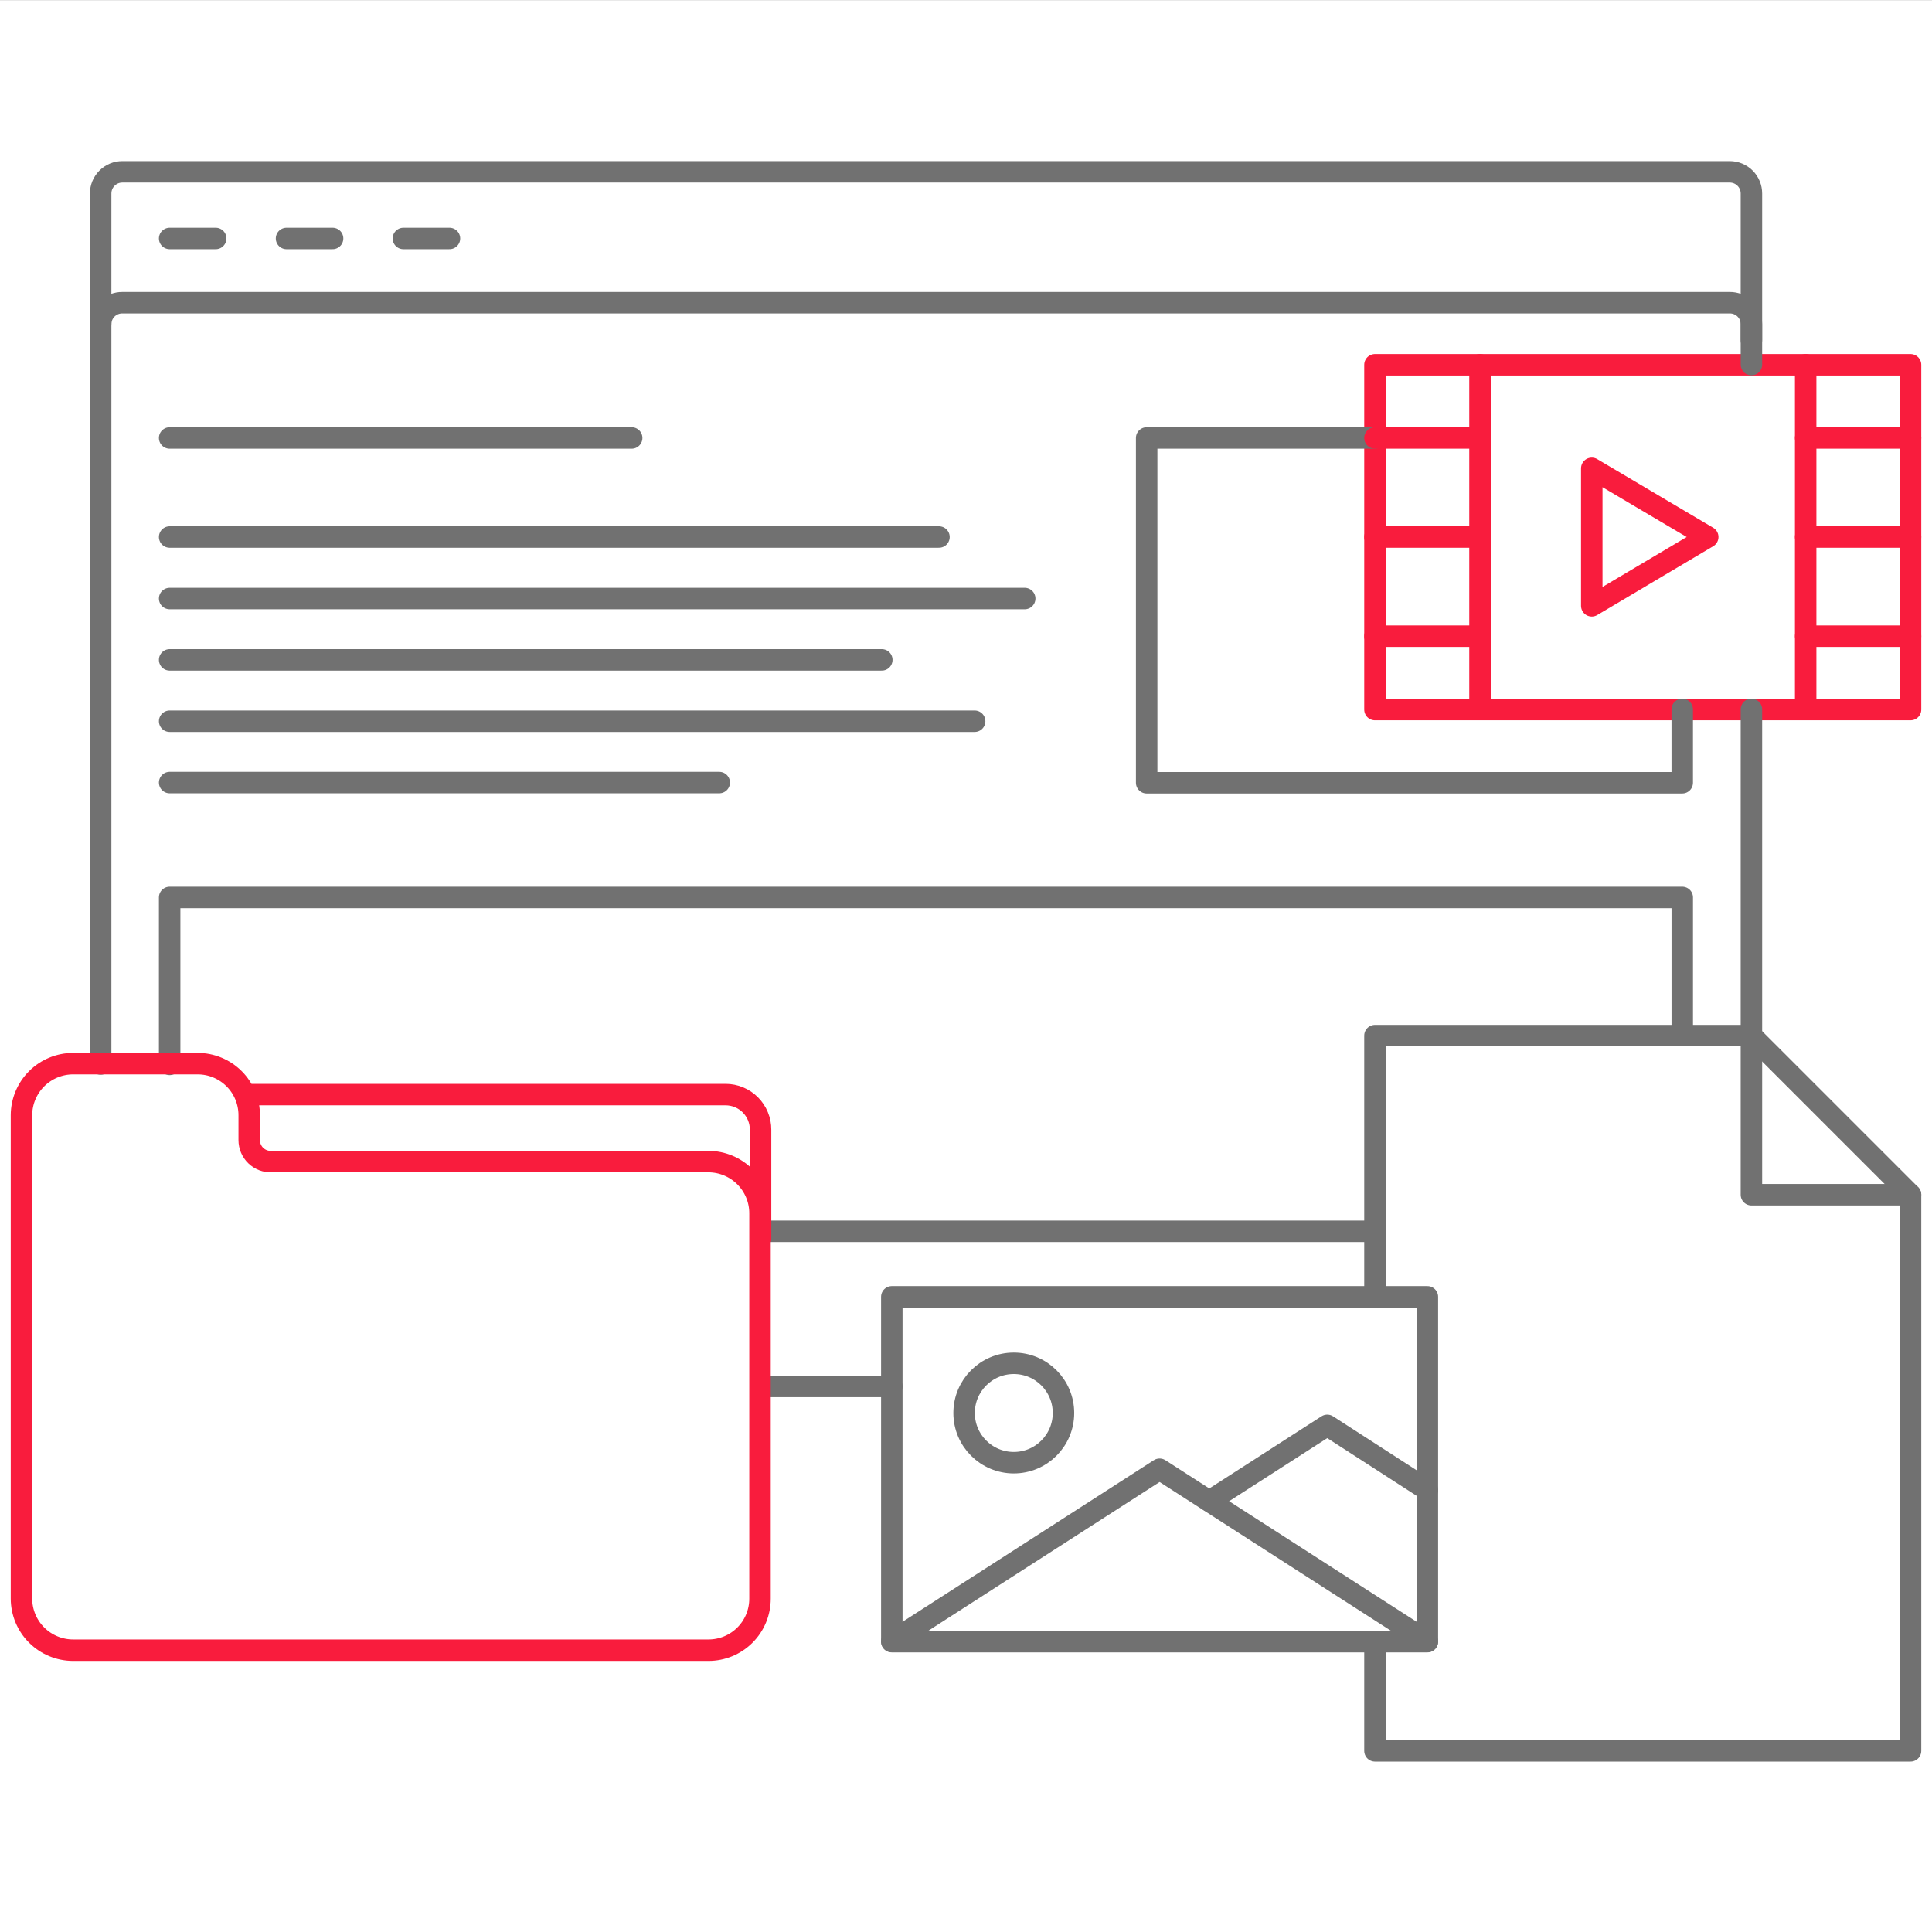 <svg width="90" height="90" viewBox="0 0 90 90" fill="none" xmlns="http://www.w3.org/2000/svg">
<rect x="0" y="0" width="90" height="90" fill="#333333" stroke="none"/>
<rect y="0.004" width="90" height="90" fill="white"/>
<path d="M89 16.993H64.051V33.055H89V16.993Z" stroke="#F91C3D" stroke-linecap="round" stroke-linejoin="round"/>
<path d="M64.051 20.402H53.416V36.464H78.365V33.047" stroke="#717171" stroke-linecap="round" stroke-linejoin="round"/>
<path d="M74.151 21.818L79.553 25.015L74.151 28.221V21.818Z" stroke="#F91C3D" stroke-linecap="round" stroke-linejoin="round"/>
<path d="M68.944 16.993V33.046" stroke="#F91C3D" stroke-linecap="round" stroke-linejoin="round"/>
<path d="M64.051 20.402H68.944" stroke="#F91C3D" stroke-linecap="round" stroke-linejoin="round"/>
<path d="M64.051 25.016H68.944" stroke="#F91C3D" stroke-linecap="round" stroke-linejoin="round"/>
<path d="M64.051 29.637H68.944" stroke="#F91C3D" stroke-linecap="round" stroke-linejoin="round"/>
<path d="M84.115 33.046V16.993" stroke="#F91C3D" stroke-linecap="round" stroke-linejoin="round"/>
<path d="M89 29.637H84.115" stroke="#F91C3D" stroke-linecap="round" stroke-linejoin="round"/>
<path d="M89 25.016H84.115" stroke="#F91C3D" stroke-linecap="round" stroke-linejoin="round"/>
<path d="M89 20.402H84.115" stroke="#F91C3D" stroke-linecap="round" stroke-linejoin="round"/>
<path d="M4.689 49.566V15.102C4.689 14.97 4.715 14.839 4.766 14.717C4.817 14.595 4.891 14.484 4.985 14.391C5.079 14.298 5.19 14.225 5.313 14.175C5.435 14.125 5.566 14.1 5.698 14.101H80.579C80.711 14.1 80.842 14.125 80.965 14.175C81.087 14.225 81.198 14.298 81.292 14.391C81.386 14.484 81.46 14.595 81.511 14.717C81.562 14.839 81.588 14.97 81.588 15.102V16.984" stroke="#717171" stroke-linecap="round" stroke-linejoin="round"/>
<path d="M64.051 57.359H35.43" stroke="#717171" stroke-linecap="round" stroke-linejoin="round"/>
<path d="M81.588 33.046V48.243" stroke="#717171" stroke-linecap="round" stroke-linejoin="round"/>
<path d="M41.544 64.585H35.43" stroke="#717171" stroke-linecap="round" stroke-linejoin="round"/>
<path d="M4.689 15.102V9.013C4.689 8.745 4.795 8.489 4.985 8.3C5.174 8.11 5.431 8.004 5.698 8.004H80.579C80.712 8.004 80.843 8.03 80.965 8.081C81.088 8.131 81.199 8.206 81.293 8.3C81.386 8.393 81.461 8.504 81.511 8.627C81.562 8.749 81.588 8.881 81.588 9.013V15.848" stroke="#717171" stroke-linecap="round" stroke-linejoin="round"/>
<path d="M7.903 11.108H10.048" stroke="#717171" stroke-linecap="round" stroke-linejoin="round"/>
<path d="M7.903 20.402H29.426" stroke="#717171" stroke-linecap="round" stroke-linejoin="round"/>
<path d="M7.903 25.016H43.741" stroke="#717171" stroke-linecap="round" stroke-linejoin="round"/>
<path d="M7.903 27.882H47.735" stroke="#717171" stroke-linecap="round" stroke-linejoin="round"/>
<path d="M7.903 30.74H41.078" stroke="#717171" stroke-linecap="round" stroke-linejoin="round"/>
<path d="M7.903 33.598H45.403" stroke="#717171" stroke-linecap="round" stroke-linejoin="round"/>
<path d="M7.903 36.455H33.505" stroke="#717171" stroke-linecap="round" stroke-linejoin="round"/>
<path d="M13.347 11.108H15.493" stroke="#717171" stroke-linecap="round" stroke-linejoin="round"/>
<path d="M18.791 11.108H20.937" stroke="#717171" stroke-linecap="round" stroke-linejoin="round"/>
<path d="M78.366 48.243V41.806H7.903V49.583" stroke="#717171" stroke-linecap="round" stroke-linejoin="round"/>
<path d="M11.609 50.99H33.802C34.016 50.99 34.229 51.033 34.427 51.115C34.625 51.198 34.805 51.318 34.956 51.47C35.107 51.623 35.227 51.803 35.308 52.002C35.39 52.2 35.431 52.413 35.43 52.627V57.715M11.609 53.077V51.949C11.609 51.312 11.356 50.702 10.906 50.252C10.456 49.802 9.845 49.549 9.209 49.549H3.408C2.771 49.549 2.16 49.801 1.708 50.251C1.257 50.701 1.002 51.312 1 51.949V74.472C1.002 75.11 1.257 75.72 1.708 76.17C2.16 76.62 2.771 76.872 3.408 76.872H33.005C33.641 76.872 34.252 76.62 34.702 76.169C35.152 75.719 35.404 75.109 35.404 74.472V56.52C35.404 55.882 35.152 55.271 34.702 54.82C34.252 54.368 33.642 54.114 33.005 54.111H12.652C12.517 54.117 12.382 54.095 12.256 54.048C12.13 54 12.014 53.927 11.917 53.834C11.819 53.74 11.742 53.628 11.689 53.504C11.636 53.379 11.609 53.246 11.609 53.111V53.077Z" stroke="#F91C3D" stroke-linecap="round" stroke-linejoin="round"/>
<path d="M66.493 60.412H41.544V76.474H66.493V60.412Z" stroke="#717171" stroke-linecap="round" stroke-linejoin="round"/>
<path d="M41.544 76.465L54.019 68.443L66.493 76.465" stroke="#717171" stroke-linecap="round" stroke-linejoin="round"/>
<path d="M56.342 69.927L61.829 66.399L66.493 69.409" stroke="#717171" stroke-linecap="round" stroke-linejoin="round"/>
<path d="M47.226 68.138C48.505 68.138 49.541 67.102 49.541 65.823C49.541 64.544 48.505 63.508 47.226 63.508C45.948 63.508 44.911 64.544 44.911 65.823C44.911 67.102 45.948 68.138 47.226 68.138Z" stroke="#717171" stroke-linecap="round" stroke-linejoin="round"/>
<path d="M64.051 76.466V81.562H89V55.655H81.588V48.243H64.051V60.412" stroke="#717171" stroke-linecap="round" stroke-linejoin="round"/>
<path d="M89 55.655L81.588 48.243" stroke="#717171" stroke-linecap="round" stroke-linejoin="round"/>
</svg>
